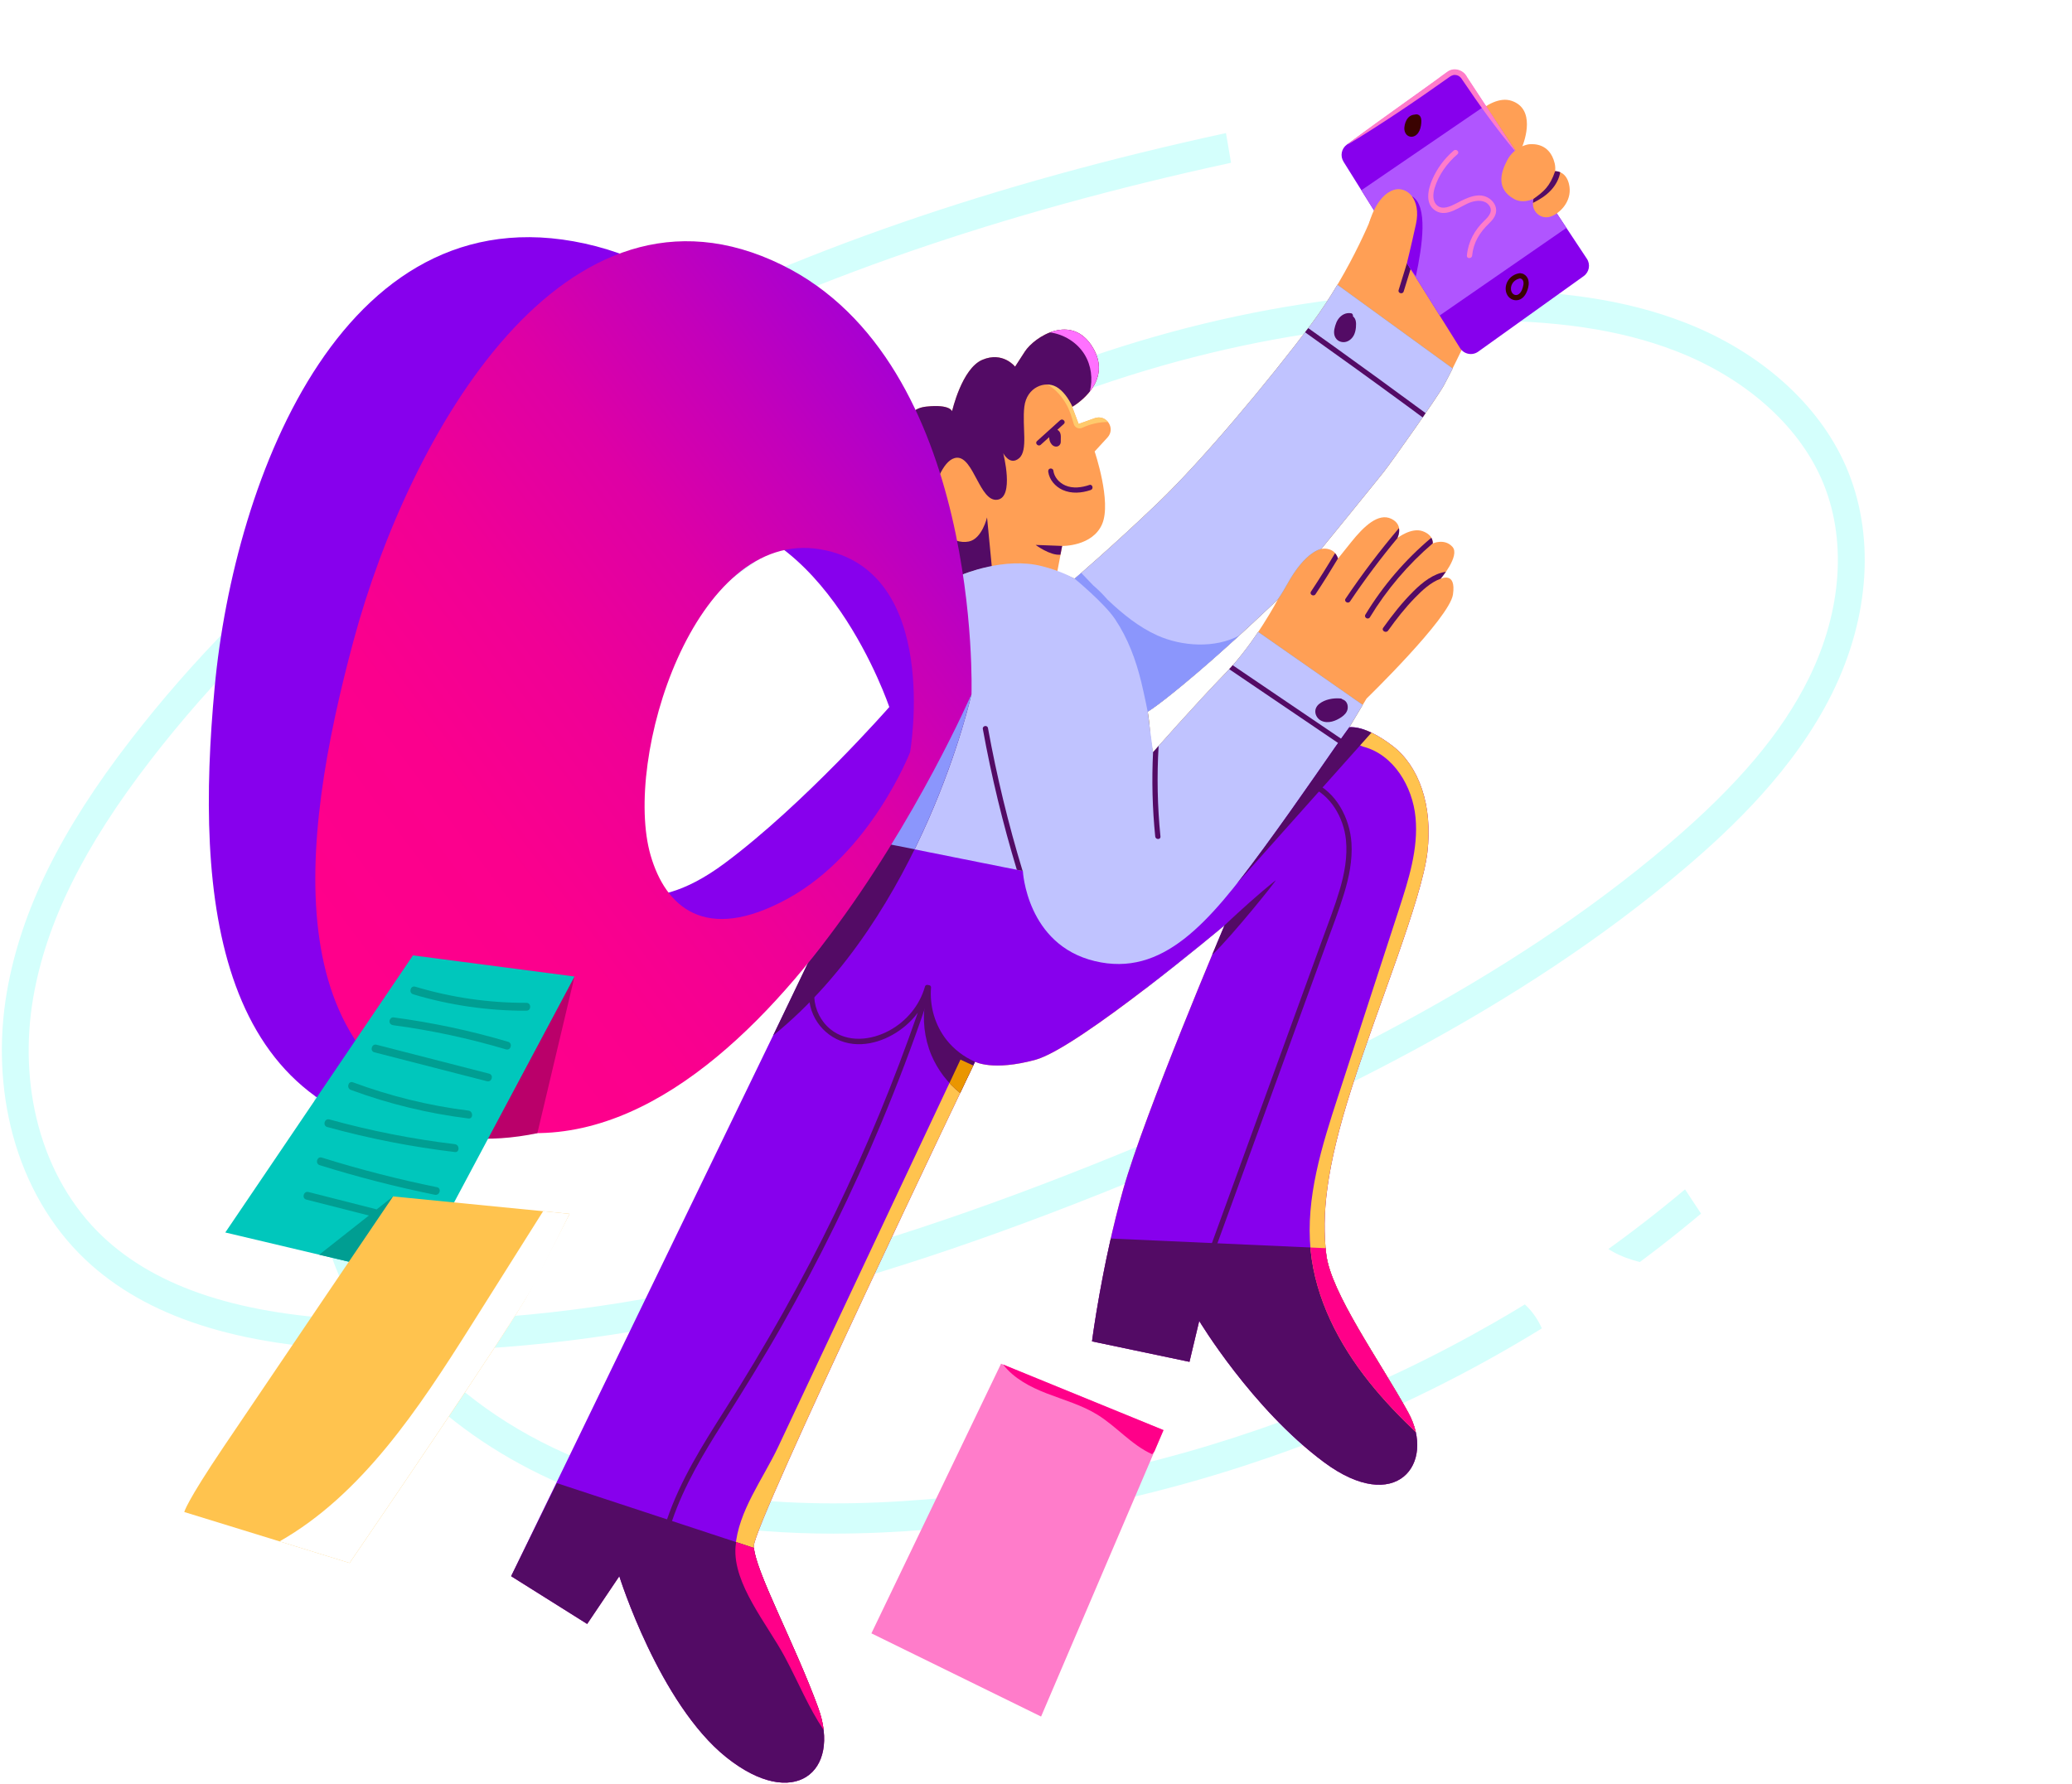 <svg width="577" height="497" viewBox="0 0 577 497" fill="none" xmlns="http://www.w3.org/2000/svg">
<g clip-path="url(#clip0_2664_1846)">
<path d="M232.26 427.176C205.584 427.176 182.44 423.365 162.026 415.664C146.267 409.719 131.709 400.927 119.913 390.233C115.037 385.81 110.683 381.146 106.867 376.244C105.307 376.218 103.752 376.186 102.197 376.138C66.251 375.084 40.571 366.783 23.684 350.76C14.223 341.778 7.27 329.819 3.586 316.178C0.16 303.486 -0.409 289.645 1.936 276.162C5.842 253.724 16.8 231.444 36.413 206.05C70.415 162.017 116.392 124.758 173.053 95.3C221.26 70.237 276.329 51.188 341.402 37.062L342.815 45.338C278.342 59.337 223.837 78.18 176.184 102.953C149.471 116.841 124.762 132.807 102.751 150.401C79.428 169.043 59.003 189.631 42.047 211.584C23.325 235.824 12.91 256.86 9.268 277.791C7.154 289.924 7.66 302.353 10.733 313.727C13.996 325.808 20.136 336.386 28.491 344.319C43.797 358.845 67.489 366.493 100.874 367.674C97.438 362.145 94.623 356.357 92.462 350.354C83.897 326.593 85.368 298.489 96.595 271.207C105.339 249.971 119.654 229.12 141.655 205.581C176.194 168.627 218.044 137.745 262.688 116.272C310.515 93.265 359.818 81.358 409.232 80.873C433.747 80.636 452.774 83.477 469.14 89.818C490.128 97.951 506.489 112.546 514.026 129.855C522.18 148.582 520.799 171.61 510.242 193.031C499.737 214.341 481.943 230.954 469.467 241.596C422.372 281.786 365.564 308.05 321.331 326.445C281.652 342.943 246.638 354.871 214.281 362.914C179.915 371.453 148.011 375.849 117.251 376.26C129.289 389.569 145.581 400.574 164.398 407.674C190.378 417.477 221.133 420.724 258.408 417.604C335.9 411.121 410.771 380.466 469.235 331.284L473.699 338.036C414.108 388.161 337.844 419.401 258.956 426C249.68 426.775 240.788 427.165 232.26 427.165V427.176ZM110.436 367.863C142.746 368.058 176.289 363.726 212.668 354.686C244.688 346.733 279.386 334.905 318.738 318.544C362.485 300.355 418.641 274.407 464.95 234.881C483.914 218.694 496.227 204.1 503.701 188.941C513.051 169.966 514.369 149.784 507.311 133.571C500.638 118.249 485.838 105.203 466.705 97.787C451.167 91.768 432.919 89.064 409.29 89.296C360.867 89.77 312.529 101.451 265.613 124.02C221.781 145.103 180.695 175.421 146.794 211.689C125.5 234.47 111.701 254.509 103.368 274.749C93.021 299.886 91.603 325.607 99.377 347.175C101.976 354.386 105.718 361.333 110.43 367.858L110.436 367.863Z" fill="#D4FFFC"/>
<path d="M402.148 107.223C404.009 103.802 407.314 96.897 407.314 96.897L408.247 94.752L383.237 57.324C383.237 57.324 376.722 74.865 365 90.499C353.277 106.132 334.867 128.185 322.449 140.081C310.031 151.977 299.262 161.185 299.262 161.185C299.262 161.185 296.658 160.057 295.531 159.71L294.403 159.362L295.794 152.067C295.794 152.067 304.217 152.241 306.91 145.99C309.604 139.739 304.828 125.755 304.828 125.755L308.407 121.86C310.753 119.309 308.107 115.324 304.844 116.489L300.369 118.091L298.582 113.337C298.582 113.337 310.22 106.822 304.401 96.924C298.582 87.025 288.078 93.798 285.384 97.967L282.691 102.137C282.691 102.137 279.302 97.793 273.572 100.229C267.843 102.658 265.15 114.555 265.15 114.555C265.15 114.555 264.628 112.557 258.029 113.253C251.43 113.948 253.164 119.767 253.164 119.767L267.996 160.052C267.996 160.052 259.22 207.563 246.206 233.59C233.193 259.618 225.476 269.669 225.476 269.669L142.356 439.036L163.523 452.334L172.478 439.036C172.478 439.036 183.605 474.593 202.332 489.52C221.059 504.446 234.358 493.589 227.843 475.678C221.328 457.768 209.933 436.87 209.933 430.624C209.933 424.378 271.543 295.733 271.543 295.733C271.543 295.733 276.429 298.448 288.373 295.19C300.316 291.933 341.023 257.736 341.023 257.736C341.023 257.736 318.77 310.117 312.798 331.285C306.826 352.452 304.111 373.625 304.111 373.625L331.251 379.323L333.965 367.922C333.965 367.922 348.623 392.347 368.705 407.274C388.787 422.201 399.993 407.669 392.171 393.438C384.349 379.202 370.581 360.116 369.332 349.327C368.083 338.532 369.174 325.708 376.374 303.181C383.569 280.653 395.929 250.62 397.494 237.48C399.06 224.34 395.149 213.387 387.796 207.758C380.443 202.129 375.752 202.598 375.752 202.598L380.543 194.586C380.543 194.586 403.661 172.154 404.615 165.592C405.574 159.024 401.194 161.217 401.194 161.217C401.194 161.217 406.665 154.787 404.478 152.325C402.291 149.864 399.007 151.366 399.007 151.366C399.007 151.366 399.281 149.041 396.134 147.945C392.988 146.849 389.161 149.858 389.161 149.858C389.161 149.858 391.059 146.253 387.453 144.509C383.853 142.769 379.826 146.548 376.227 151.055L372.627 155.556C372.627 155.556 372.147 153.875 370.703 153.216C369.264 152.557 367.941 152.916 367.941 152.916C367.941 152.916 383.253 134.125 385.414 131.363C387.575 128.601 400.304 110.649 402.164 107.228L402.148 107.223ZM341.344 187.408C333.022 195.978 321.094 209.524 321.094 209.524C321.094 209.524 320.514 207.363 320.266 203.884C320.019 200.405 319.602 198.218 319.602 198.218C319.602 198.218 322.459 196.726 333.517 187.286C344.575 177.846 355.881 166.91 355.881 166.91C355.881 166.91 349.667 178.837 341.344 187.408Z" fill="#FF9F55"/>
<path d="M405.98 36.915C405.98 36.915 414.334 25.841 420.965 28.092C427.596 30.343 424.723 38.939 423.764 41.19C422.805 43.441 418.509 48.005 418.509 48.005L405.98 36.91V36.915Z" fill="#FF9F55"/>
<path d="M276.239 158.319L274.869 144.114C274.869 144.114 273.477 150.097 269.788 150.835C267.305 151.33 265.197 150.228 264.08 149.459L267.943 159.953C268.707 161.086 269.424 160.29 270.178 160.085C274.653 158.883 276.234 158.319 276.234 158.319H276.239Z" fill="#530B65"/>
<path d="M358.495 162.645C363.582 153.426 367.925 152.91 367.925 152.91C367.925 152.91 383.237 134.119 385.398 131.357C387.559 128.595 400.288 110.643 402.148 107.222C402.823 105.978 403.687 104.276 404.52 102.616L372.442 79.314C370.265 82.977 367.783 86.787 365 90.498C353.277 106.131 334.866 128.184 322.448 140.081C310.03 151.977 299.262 161.185 299.262 161.185C299.262 161.185 296.658 160.057 295.53 159.709L294.403 159.361C294.403 159.361 292.769 158.56 290.165 157.885C279.729 155.187 267.991 160.052 267.991 160.052C267.991 160.052 259.215 207.563 246.201 233.59C241.405 243.183 237.33 250.599 234.094 256.144L318.943 275.419C330.708 266.401 341.018 257.741 341.018 257.741C341.018 257.741 340.153 259.781 338.719 263.207L383.885 205.17C378.814 202.302 375.736 202.603 375.736 202.603L379.484 196.336L350.384 176.017C347.938 179.659 344.828 183.828 341.35 187.418C333.027 195.988 321.099 209.534 321.099 209.534C321.099 209.534 320.519 207.373 320.272 203.894C320.024 200.415 319.608 198.228 319.608 198.228C319.608 198.228 322.464 196.736 333.522 187.296C344.581 177.856 355.886 166.919 355.886 166.919C355.886 166.919 357.083 165.228 358.501 162.661L358.495 162.645Z" fill="#848484"/>
<path d="M319.602 198.212C319.602 198.212 322.459 196.721 333.517 187.281C344.575 177.841 355.881 166.904 355.881 166.904C355.881 166.904 357.078 165.212 358.496 162.645C363.582 153.426 367.925 152.91 367.925 152.91C367.925 152.91 383.237 134.119 385.398 131.357C387.559 128.595 400.288 110.643 402.148 107.222C402.823 105.978 403.688 104.276 404.52 102.616L372.442 79.314C370.265 82.977 367.783 86.787 365 90.498C353.278 106.131 334.867 128.184 322.449 140.081C310.031 151.977 299.262 161.185 299.262 161.185C299.262 161.185 297.249 160.089 295.573 159.451C293.997 158.85 292.779 158.381 290.175 157.706C279.739 155.007 267.985 160.046 267.985 160.046C267.985 160.046 259.209 207.557 246.196 233.585C241.399 243.177 237.325 250.594 234.089 256.138L318.938 275.414C330.703 266.395 341.012 257.735 341.012 257.735C341.012 257.735 340.148 259.775 338.714 263.201L383.88 205.164C378.809 202.297 375.731 202.598 375.731 202.598L379.479 196.331L350.379 176.012C347.933 179.654 344.823 183.823 341.344 187.412C333.022 195.983 321.094 209.529 321.094 209.529" fill="#C0C3FF"/>
<path d="M387.775 207.753C382.288 203.546 378.124 202.308 375.731 202.592C371.193 208.775 362.507 221.815 351.712 236.521C336.669 257.014 323.808 272.272 304.839 267.697C285.869 263.117 284.841 242.608 284.841 242.608L245.6 234.76C232.95 259.902 225.592 267.155 225.592 267.155L142.34 439.03L163.507 452.328L172.462 439.03C172.462 439.03 183.589 474.587 202.316 489.514C221.043 504.441 234.342 493.583 227.827 475.673C221.312 457.763 209.917 436.864 209.917 430.618C209.917 424.372 271.527 295.728 271.527 295.728C271.527 295.728 276.413 298.442 288.357 295.185C300.301 291.927 341.007 257.73 341.007 257.73C341.007 257.73 318.754 310.112 312.782 331.279C306.81 352.447 304.096 373.619 304.096 373.619L331.235 379.317L333.949 367.916C333.949 367.916 348.607 392.341 368.689 407.268C388.771 422.195 399.977 407.664 392.155 393.432C384.333 379.196 370.566 360.11 369.316 349.321C368.067 338.527 369.158 325.703 376.358 303.175C383.553 280.648 395.913 250.615 397.478 237.475C399.044 224.335 395.133 213.382 387.78 207.753H387.775Z" fill="#8700ED"/>
<path d="M278.769 379.839L324.014 398.339L289.917 478.124L242.664 454.948L278.769 379.839Z" fill="#FF7CCA"/>
<path d="M390.89 81.179C391.802 78.233 392.708 75.281 393.62 72.335C393.899 71.434 392.487 71.049 392.213 71.945C391.301 74.891 390.394 77.843 389.483 80.789C389.203 81.691 390.616 82.075 390.89 81.179Z" fill="#530B65"/>
<path d="M371.536 96.543C369.132 94.82 366.723 93.107 364.315 91.394C364.025 91.778 363.729 92.163 363.434 92.558C372.948 99.321 382.414 106.152 391.823 113.057C393.272 114.121 394.717 115.191 396.166 116.261C396.445 115.861 396.719 115.465 396.988 115.07C388.544 108.84 380.069 102.657 371.541 96.548L371.536 96.543Z" fill="#530B65"/>
<path d="M376.242 87.258C374.777 86.994 373.454 87.743 372.632 88.934C372.258 89.477 372.01 90.109 371.82 90.742C371.63 91.374 371.483 92.033 371.509 92.692C371.562 94.11 372.526 95.206 373.971 95.301C375.304 95.385 376.495 94.447 377.054 93.288C377.376 92.618 377.523 91.907 377.592 91.169C377.644 90.536 377.671 89.851 377.502 89.234C377.318 88.576 376.864 88.022 376.195 87.832C375.483 87.632 374.74 87.906 374.197 88.365C373.196 89.213 372.558 90.763 372.537 92.06C372.526 92.66 372.7 93.303 373.175 93.704C373.781 94.215 374.666 94.194 375.309 93.757C375.968 93.309 376.416 92.544 376.601 91.775C376.785 91.011 376.817 90.02 376.216 89.424C375.9 89.113 375.415 88.966 374.983 89.087C374.593 89.198 374.308 89.514 374.123 89.862C373.728 90.605 373.549 91.464 373.586 92.302C373.617 92.945 374.355 93.251 374.835 92.819C375.483 92.234 375.942 91.485 376.205 90.652C376.485 89.751 375.077 89.366 374.798 90.262C374.608 90.863 374.271 91.364 373.802 91.78C374.218 91.954 374.635 92.123 375.051 92.297C375.03 91.828 375.083 91.385 375.241 90.937C375.273 90.847 375.499 90.494 375.483 90.436C375.51 90.51 375.241 90.468 375.225 90.494C375.225 90.494 375.262 90.689 375.262 90.7C375.273 90.81 375.262 90.921 375.262 91.026C375.246 91.253 375.188 91.48 375.114 91.691C374.998 92.007 374.777 92.402 374.461 92.56C374.355 92.613 374.271 92.629 374.15 92.597C374.16 92.597 374.139 92.581 374.102 92.55C374.129 92.571 374.15 92.645 374.076 92.502C374.108 92.566 374.06 92.46 374.055 92.45C373.965 92.175 374.013 91.801 374.092 91.469C374.266 90.726 374.635 89.777 375.304 89.345C375.547 89.187 375.831 89.155 375.984 89.335C376.121 89.498 376.163 89.83 376.174 90.12C376.205 91 376.132 91.975 375.694 92.755C375.341 93.383 374.745 93.868 374.034 93.831C373.386 93.794 372.996 93.288 372.99 92.581C372.985 91.675 373.312 90.658 373.77 89.883C374.192 89.182 374.993 88.496 375.868 88.655C376.258 88.723 376.653 88.549 376.764 88.143C376.859 87.79 376.643 87.316 376.253 87.247L376.242 87.258Z" fill="#530B65"/>
<path d="M375.457 207.109C364.731 199.841 354.01 192.567 343.284 185.299C342.957 185.668 342.63 186.031 342.298 186.39C353.103 193.716 363.914 201.043 374.719 208.369C375.499 208.896 376.232 207.631 375.457 207.109Z" fill="#530B65"/>
<path d="M373.285 194.55C371.298 194.376 368.953 194.787 367.361 196.068C366.634 196.653 366.18 197.528 366.296 198.476C366.412 199.425 367.05 200.332 367.941 200.759C369.817 201.665 372.005 200.822 373.602 199.715C374.345 199.198 375.056 198.497 375.251 197.58C375.431 196.726 375.241 195.757 374.545 195.177C373.718 194.492 372.6 194.66 371.62 194.84C370.566 195.035 369.543 195.377 368.579 195.836C367.746 196.231 366.781 196.753 366.702 197.786C366.623 198.83 367.546 199.62 368.463 199.894C369.48 200.195 370.592 200.026 371.551 199.615C372.026 199.409 372.474 199.156 372.895 198.851C373.317 198.545 373.76 198.239 374.108 197.865C374.461 197.48 374.603 196.916 374.313 196.452C374.023 195.994 373.48 195.841 372.98 195.762C372.015 195.609 371.014 195.693 370.102 196.047C369.259 196.373 367.577 197.227 368.315 198.376C368.942 199.357 370.734 198.893 371.604 198.555C372.11 198.36 372.774 198.107 372.943 197.528C373.127 196.89 372.621 196.379 372.036 196.268C370.845 196.052 369.533 196.257 368.426 196.721C368.062 196.874 367.804 197.206 367.914 197.617C368.009 197.96 368.447 198.281 368.811 198.128C369.317 197.918 369.849 197.754 370.397 197.691C370.661 197.659 370.924 197.649 371.188 197.654C371.372 197.654 371.673 197.628 371.815 197.733L371.551 197.47V197.443C371.551 197.312 371.551 197.185 371.551 197.053C371.594 196.753 371.799 196.895 371.63 196.937C371.562 196.953 371.456 197.032 371.398 197.059C371.283 197.117 371.161 197.164 371.035 197.211C370.729 197.317 370.413 197.401 370.091 197.443C369.954 197.459 369.464 197.443 369.443 197.475L369.49 197.754C369.459 198.023 369.49 198.102 369.575 197.997C369.58 197.997 369.68 197.912 369.68 197.907C369.823 197.802 369.975 197.712 370.128 197.628C370.597 197.369 371.135 197.201 371.667 197.153C371.957 197.127 372.258 197.127 372.553 197.159C372.663 197.169 372.774 197.19 372.885 197.217C373.127 197.269 373.117 197.354 373.096 197.048C373.069 196.679 373.122 196.837 373.006 196.906C372.948 196.943 372.885 197.016 372.832 197.059C372.716 197.159 372.6 197.254 372.484 197.348C372.231 197.549 371.962 197.738 371.683 197.907C371.151 198.234 370.566 198.492 369.938 198.566C369.438 198.624 368.811 198.587 368.405 198.25C368.046 197.955 368.157 197.744 368.515 197.522C369.601 196.842 370.892 196.437 372.147 196.22C372.579 196.147 373.27 195.983 373.628 196.294C373.886 196.521 373.918 196.953 373.834 197.28C373.57 198.297 372.215 198.919 371.34 199.299C370.386 199.715 369.027 199.968 368.194 199.162C367.851 198.83 367.63 198.297 367.804 197.828C367.994 197.322 368.5 197.001 368.958 196.769C370.281 196.089 371.825 195.883 373.296 196.01C373.691 196.041 374.029 195.651 374.029 195.277C374.029 194.855 373.691 194.581 373.296 194.544L373.285 194.55Z" fill="#530B65"/>
<path d="M371.783 154.081C369.633 157.702 367.398 161.27 365.073 164.781C364.552 165.566 365.817 166.299 366.333 165.519C368.505 162.246 370.587 158.914 372.6 155.546C372.59 155.509 372.358 154.766 371.783 154.081Z" fill="#530B65"/>
<path d="M389.14 149.854C389.14 149.854 389.825 148.536 389.578 147.107C384.259 153.374 379.289 159.937 374.703 166.762C374.176 167.548 375.431 168.296 375.958 167.516C380.074 161.381 384.507 155.467 389.23 149.79C389.177 149.827 389.14 149.859 389.14 149.859V149.854Z" fill="#530B65"/>
<path d="M398.991 151.344C398.996 151.271 399.049 150.575 398.591 149.784C391.354 155.867 385.129 163.109 380.227 171.199C379.737 172.006 381.002 172.739 381.487 171.937C386.183 164.184 392.108 157.237 398.986 151.344H398.991Z" fill="#530B65"/>
<path d="M369.327 262.96C371.035 258.259 372.869 253.584 374.319 248.798C375.684 244.297 376.648 239.579 376.353 234.851C375.921 227.925 372.057 220.472 365.458 217.795C365.158 218.201 364.857 218.612 364.552 219.028C370.492 221.274 374.187 227.736 374.814 233.918C375.294 238.652 374.392 243.39 373.054 247.918C371.688 252.535 369.933 257.031 368.289 261.553C361.484 280.264 354.68 298.971 347.88 317.682C344.043 328.234 340.206 338.786 336.369 349.338C336.047 350.224 337.46 350.603 337.776 349.728C344.786 330.448 351.796 311.167 358.812 291.892C362.317 282.252 365.822 272.611 369.327 262.971V262.96Z" fill="#530B65"/>
<path d="M295.304 154.506L295.784 152.061L288.399 151.781C288.399 151.781 292.379 154.78 295.304 154.506Z" fill="#530B65"/>
<path d="M303.352 135.085C301.223 135.807 298.772 136.139 296.648 135.206C294.914 134.447 293.575 132.924 293.317 131.021C293.264 130.626 292.763 130.42 292.421 130.51C291.999 130.621 291.857 131.021 291.909 131.406C292.21 133.651 293.886 135.544 295.91 136.461C298.387 137.583 301.223 137.341 303.742 136.487C304.628 136.187 304.248 134.774 303.352 135.08V135.085Z" fill="#530B65"/>
<path d="M292.6 123.411C292.979 124.054 293.638 124.528 294.413 124.36C294.84 124.265 295.156 123.948 295.309 123.553C295.425 123.247 295.399 122.894 295.399 122.568C295.399 121.94 295.483 121.223 295.251 120.628C295.104 120.238 294.808 119.901 294.445 119.711C295.046 119.168 295.652 118.625 296.253 118.082C296.954 117.45 295.915 116.422 295.219 117.049C293.074 118.983 290.929 120.918 288.789 122.852C288.088 123.485 289.126 124.512 289.822 123.885C290.608 123.179 291.393 122.467 292.178 121.761C292.173 122.336 292.31 122.915 292.6 123.406V123.411Z" fill="#530B65"/>
<path d="M392.155 393.437C384.333 379.2 370.566 360.115 369.317 349.326C369.253 348.777 369.195 348.224 369.148 347.665L309.319 344.982C305.751 360.716 304.096 373.624 304.096 373.624L331.235 379.322L333.95 367.921C333.95 367.921 348.608 392.346 368.689 407.273C388.771 422.2 399.977 407.668 392.155 393.437Z" fill="#530B65"/>
<path d="M374.129 45.027L406.581 96.945C407.667 98.679 409.986 99.138 411.646 97.946L441.015 76.91C442.565 75.798 442.96 73.664 441.906 72.077L408.115 21.056C407.008 19.38 404.726 18.963 403.097 20.133L375.072 40.273C373.554 41.364 373.148 43.441 374.134 45.027H374.129Z" fill="#8700ED"/>
<path d="M379.104 52.996L400.91 87.878L436.203 63.475L413.633 29.394L379.104 52.996Z" fill="#B055FF"/>
<path d="M436.92 51.241C436.161 48.168 434.1 47.699 433.072 47.657C433.146 46.93 433.109 46.197 432.935 45.475C431.554 39.809 426.958 40.104 425.883 40.178C425.266 40.22 421.634 40.953 419.695 44.674C417.834 48.242 416.669 52.606 421.577 55.4C423.216 56.333 425.187 56.201 427.037 55.389C426.942 55.816 426.879 56.291 426.879 56.823C426.879 59.205 429.388 61.419 432.239 60.159C435.091 58.9 437.942 55.4 436.915 51.241H436.92Z" fill="#FF9F55"/>
<path d="M394.595 32.003C393.683 31.766 392.698 32.13 392.097 32.842C391.475 33.579 391.164 34.56 391.08 35.514C390.995 36.441 391.37 37.496 392.26 37.917C393.267 38.392 394.332 37.87 394.933 37.021C395.47 36.262 395.697 35.261 395.781 34.349C395.86 33.484 395.834 32.235 394.833 31.914C393.81 31.582 392.951 32.588 392.476 33.363C392.034 34.091 391.733 35.018 391.77 35.877C391.796 36.457 392.081 37.069 392.708 37.2C393.336 37.332 393.952 36.932 394.226 36.357C394.732 35.319 394.706 34.164 394.253 33.115C394.068 32.689 393.394 32.652 393.104 32.968C392.666 33.448 392.339 34.012 392.171 34.639C392.013 35.219 391.902 35.993 392.297 36.499C392.545 36.821 392.956 36.958 393.351 36.831C393.747 36.705 393.968 36.346 394.095 35.967C394.305 35.329 394.4 34.639 394.453 33.969C394.485 33.59 394.095 33.221 393.72 33.237C393.299 33.258 393.019 33.558 392.988 33.969C392.956 34.354 392.914 34.665 392.819 35.071C392.777 35.255 392.74 35.461 392.666 35.635C392.698 35.561 392.698 35.561 392.656 35.635C393.004 35.366 393.278 35.366 393.478 35.64C393.51 35.73 393.515 35.735 393.494 35.656C393.504 35.746 393.504 35.761 393.504 35.703C393.515 35.619 393.504 35.53 393.51 35.44C393.51 35.387 393.52 35.334 393.525 35.287C393.52 35.34 393.525 35.34 393.525 35.287C393.557 35.108 393.604 34.934 393.668 34.76C393.752 34.528 393.958 34.196 394.142 33.99C393.757 33.943 393.378 33.89 392.993 33.843C392.951 33.737 393.04 33.985 393.035 33.969C393.062 34.048 393.083 34.122 393.098 34.201C393.098 34.191 393.146 34.449 393.13 34.328C393.141 34.407 393.146 34.491 393.151 34.57C393.167 34.923 393.141 35.087 393.04 35.414C392.998 35.551 393.003 35.551 392.94 35.672C392.94 35.672 392.824 35.883 392.893 35.756C392.814 35.893 392.856 35.746 392.919 35.756C392.998 35.777 393.093 35.761 393.167 35.825C393.188 35.84 393.288 35.941 393.262 35.972C393.251 35.983 393.22 35.714 393.241 35.925C393.235 35.835 393.235 35.751 393.241 35.661C393.262 35.213 393.43 34.633 393.668 34.217C393.815 33.954 393.926 33.801 394.084 33.621C394.137 33.564 394.189 33.511 394.242 33.458C394.242 33.458 394.421 33.305 394.326 33.374C394.369 33.342 394.411 33.316 394.458 33.295C394.395 33.316 394.406 33.316 394.49 33.289C394.453 33.3 394.416 33.3 394.379 33.289C394.358 33.284 394.179 33.2 394.316 33.258L394.274 33.2C394.311 33.274 394.316 33.268 394.274 33.189C394.29 33.226 394.3 33.268 394.311 33.305C394.316 33.332 394.348 33.537 394.326 33.358C394.363 33.679 394.348 34.017 394.321 34.338C394.274 34.828 394.079 35.551 393.868 35.956C393.831 36.025 393.794 36.088 393.757 36.151C393.757 36.151 393.62 36.346 393.699 36.246C393.652 36.304 393.599 36.357 393.546 36.41C393.473 36.489 393.488 36.473 393.52 36.441C393.462 36.489 393.394 36.526 393.33 36.563C393.177 36.652 393.399 36.563 393.225 36.605C393.214 36.605 392.988 36.642 393.125 36.631C393.077 36.631 393.025 36.631 392.977 36.631C393.035 36.642 393.04 36.642 392.988 36.631C392.951 36.621 392.819 36.563 392.94 36.621C392.924 36.615 392.745 36.494 392.866 36.589C392.814 36.547 392.766 36.499 392.724 36.447C392.819 36.552 392.687 36.394 392.677 36.373C392.656 36.336 392.635 36.294 392.613 36.252C392.682 36.378 392.592 36.188 392.587 36.173C392.529 35.983 392.529 35.888 392.534 35.688C392.545 35.366 392.624 35.05 392.729 34.713C392.83 34.38 392.903 34.217 393.114 33.911C393.119 33.901 393.199 33.806 393.141 33.874C393.204 33.795 393.278 33.732 393.346 33.658C393.488 33.516 393.257 33.701 393.425 33.595C393.499 33.553 393.568 33.506 393.641 33.469C393.81 33.384 394.042 33.363 394.211 33.411C394.579 33.506 395.022 33.289 395.107 32.899C395.191 32.509 394.991 32.103 394.595 32.003Z" fill="#3A0301"/>
<path d="M423.152 76.104C421.808 76.288 420.559 77.095 419.874 78.27C419.189 79.445 419.062 80.974 419.742 82.176C420.47 83.467 422.061 84.026 423.4 83.351C424.644 82.724 425.282 81.274 425.582 79.983C425.777 79.15 425.788 78.281 425.408 77.495C425.097 76.847 424.496 76.32 423.785 76.167C423.4 76.088 422.994 76.278 422.889 76.678C422.789 77.042 423.01 77.495 423.4 77.574C423.743 77.648 423.938 77.817 424.112 78.154C424.286 78.491 424.296 78.971 424.222 79.371C424.064 80.236 423.722 81.322 423 81.886C422.346 82.397 421.497 82.223 421.06 81.517C420.622 80.811 420.691 79.82 421.097 79.087C421.603 78.159 422.52 77.643 423.548 77.506C423.938 77.453 424.154 76.952 424.059 76.61C423.943 76.188 423.553 76.046 423.163 76.098L423.152 76.104Z" fill="#3A0301"/>
<path d="M404.831 41.928C402.227 44.153 400.156 46.952 398.807 50.103C397.652 52.802 396.74 56.845 399.798 58.716C403.071 60.719 406.702 57.272 409.68 56.297C411.319 55.759 413.402 55.638 414.603 57.114C415.91 58.721 414.651 60.229 413.438 61.383C410.64 64.05 408.853 67.297 408.494 71.187C408.41 72.125 409.87 72.114 409.954 71.187C410.286 67.618 412.036 64.756 414.572 62.321C415.573 61.362 416.543 60.255 416.638 58.806C416.727 57.414 415.921 56.139 414.819 55.353C411.894 53.255 408.294 55.221 405.564 56.634C404.056 57.409 401.832 58.542 400.272 57.272C398.838 56.102 399.028 53.988 399.497 52.412C400.599 48.733 402.965 45.444 405.859 42.967C406.576 42.355 405.537 41.328 404.826 41.934L404.831 41.928Z" fill="#FF7CCA"/>
<path d="M433.072 47.663C431.607 51.996 429.831 53.398 427.037 55.395C426.963 55.733 426.916 56.112 426.9 56.513C428.761 55.585 430.548 54.473 431.955 52.934C433.225 51.553 434.174 49.829 434.48 47.979C433.947 47.747 433.499 47.684 433.067 47.663H433.072Z" fill="#530B65"/>
<path d="M394.247 398.873C393.847 397.097 393.162 395.262 392.155 393.433C384.333 379.197 370.566 360.111 369.316 349.322C368.067 338.528 369.158 325.704 376.358 303.176C383.553 280.649 395.913 250.616 397.478 237.476C399.044 224.336 395.133 213.383 387.78 207.754C384.802 205.471 382.214 204.069 380.085 203.3L377.281 207.042L379.631 207.98C388.07 210.168 393.383 219.049 394.195 227.725C395.006 236.4 392.276 244.976 389.577 253.267C383.943 270.571 378.308 287.875 372.679 305.179C368.131 319.152 363.524 333.626 364.979 348.252C366.328 361.772 372.848 374.364 381.323 384.979C385.276 389.934 389.656 394.503 394.253 398.873H394.247Z" fill="#FFC34E"/>
<path d="M364.973 348.257C366.323 361.776 372.843 374.368 381.318 384.984C385.271 389.938 389.651 394.508 394.247 398.877C394.147 398.435 394.031 397.987 393.894 397.539C393.757 397.091 393.604 396.643 393.43 396.189C393.43 396.189 393.43 396.179 393.425 396.173C393.257 395.725 393.062 395.277 392.856 394.824C392.856 394.819 392.851 394.808 392.845 394.803C392.635 394.35 392.403 393.891 392.155 393.438C384.333 379.202 370.566 360.116 369.317 349.327C369.253 348.778 369.195 348.225 369.148 347.666L364.915 347.477C364.936 347.74 364.947 347.998 364.973 348.262V348.257Z" fill="#FF0089"/>
<path d="M344.559 245.971L381.914 204.074C379.273 202.814 377.175 202.419 375.726 202.593C371.188 208.775 362.501 221.815 351.707 236.521C349.277 239.831 346.905 242.999 344.554 245.971H344.559Z" fill="#530B65"/>
<path d="M267.464 295.143C255.862 319.789 244.267 344.441 232.666 369.087C227.353 380.372 222.045 391.657 216.732 402.941C212.478 411.981 205.558 420.915 204.804 430.877C204.024 441.186 213.654 452.392 218.524 461.511C222.514 468.979 225.023 475.404 229.366 481.909C229.139 479.958 228.639 477.866 227.838 475.663C221.323 457.753 209.927 436.854 209.927 430.608C209.927 424.699 265.144 309.09 271.027 296.782L267.469 295.138L267.464 295.143Z" fill="#FFC34E"/>
<path d="M263.542 289.593C260.343 285.503 258.862 280.258 259.267 275.098C259.304 274.624 258.951 274.392 258.588 274.397C258.213 274.228 257.713 274.318 257.57 274.824C256.1 280.058 252.405 284.475 247.64 287.052C242.58 289.793 235.997 290.521 231.269 286.689C228.597 284.522 226.957 281.249 226.752 277.823C226.694 276.89 225.234 276.885 225.292 277.823C225.692 284.596 230.921 290.094 237.684 290.779C243.692 291.385 249.959 288.28 253.991 283.979C254.561 283.373 255.088 282.741 255.583 282.077C249.01 301.025 241.363 319.6 232.645 337.668C223.505 356.611 213.169 374.911 201.889 392.663C195.691 402.42 189.461 412.287 185.724 423.292C185.423 424.183 186.831 424.568 187.131 423.682C190.468 413.847 195.86 404.918 201.383 396.184C206.981 387.329 212.51 378.443 217.686 369.33C228.059 351.071 237.315 332.186 245.416 312.811C249.964 301.937 254.134 290.911 257.934 279.752C258.445 283.632 259.968 287.369 262.388 290.473C264.623 293.34 267.574 295.591 270.884 297.062C271.259 296.276 271.475 295.823 271.517 295.744C268.412 294.373 265.645 292.281 263.537 289.588L263.542 289.593Z" fill="#530B65"/>
<path d="M209.948 431.167L155.064 413.104L142.34 439.025L163.507 452.324L172.462 439.025C172.462 439.025 183.589 474.582 202.316 489.509C221.043 504.436 234.342 493.578 227.827 475.668C221.491 458.248 210.544 438.008 209.943 431.167H209.948Z" fill="#530B65"/>
<path d="M227.015 473.464C226.873 473.085 226.725 472.7 226.578 472.32C226.493 472.104 226.409 471.888 226.325 471.672C226.188 471.324 226.056 470.976 225.914 470.629C225.824 470.402 225.734 470.175 225.64 469.949C225.503 469.606 225.366 469.263 225.228 468.921C225.139 468.705 225.049 468.489 224.965 468.272C224.817 467.914 224.675 467.561 224.527 467.203C224.443 467.002 224.359 466.802 224.274 466.602C224.116 466.227 223.963 465.858 223.805 465.484C223.726 465.294 223.647 465.11 223.568 464.92C223.405 464.535 223.241 464.151 223.078 463.771C222.999 463.592 222.925 463.413 222.846 463.234C222.677 462.838 222.503 462.443 222.335 462.048C222.272 461.895 222.203 461.747 222.14 461.594C221.955 461.173 221.771 460.751 221.586 460.329C221.534 460.203 221.476 460.082 221.423 459.955C221.223 459.497 221.022 459.038 220.817 458.585C220.79 458.527 220.769 458.474 220.743 458.416C218.651 453.678 216.574 449.124 214.808 445.06C214.808 445.06 214.808 445.055 214.808 445.049C214.613 444.596 214.418 444.148 214.228 443.711C214.218 443.679 214.202 443.653 214.191 443.621C214.012 443.204 213.838 442.788 213.664 442.382C213.643 442.335 213.627 442.287 213.606 442.24C213.443 441.85 213.28 441.46 213.127 441.08C213.106 441.028 213.085 440.975 213.063 440.922C212.911 440.553 212.763 440.184 212.621 439.826C212.594 439.768 212.573 439.705 212.552 439.647C212.415 439.299 212.278 438.956 212.146 438.619C212.125 438.556 212.099 438.498 212.078 438.434C211.951 438.102 211.83 437.781 211.709 437.465C211.688 437.407 211.667 437.349 211.646 437.291C211.53 436.974 211.419 436.669 211.314 436.368C211.292 436.316 211.277 436.258 211.256 436.205C211.15 435.91 211.05 435.615 210.96 435.33C210.945 435.277 210.929 435.23 210.913 435.177C210.823 434.898 210.734 434.624 210.655 434.36C210.639 434.313 210.628 434.271 210.618 434.223C210.539 433.96 210.465 433.696 210.402 433.448C210.391 433.411 210.386 433.38 210.375 433.343C210.312 433.09 210.249 432.842 210.201 432.61C210.196 432.584 210.191 432.558 210.186 432.536C210.133 432.299 210.091 432.067 210.054 431.851C210.054 431.835 210.054 431.825 210.054 431.814C210.017 431.588 209.991 431.372 209.97 431.166L204.978 429.521C204.92 429.97 204.857 430.423 204.825 430.876C204.045 441.186 213.675 452.392 218.545 461.51C222.535 468.979 225.044 475.404 229.387 481.908C229.271 480.933 229.092 479.921 228.839 478.883C228.823 478.825 228.807 478.761 228.792 478.703C228.676 478.24 228.554 477.776 228.407 477.301C228.243 476.764 228.064 476.216 227.859 475.667C227.658 475.114 227.453 474.561 227.242 474.002C227.173 473.823 227.105 473.643 227.036 473.464H227.015Z" fill="#FF0089"/>
<path d="M321.099 209.517C320.714 217.345 320.909 225.193 321.7 232.994C321.795 233.921 323.255 233.932 323.16 232.994C322.311 224.613 322.143 216.18 322.649 207.768C321.679 208.859 321.11 209.502 321.099 209.517Z" fill="#530B65"/>
<path d="M259.852 195.097C256.242 208.342 251.577 222.8 246.19 233.579C233.177 259.606 225.028 268.087 225.028 268.087L215.293 288.432C257.038 254.71 270.531 193.331 270.531 193.331L259.852 195.097Z" fill="#530B65"/>
<path d="M254.703 236.546C266.156 213.207 270.531 193.331 270.531 193.331L245.595 234.76L254.698 236.546H254.703Z" fill="#8B96FC"/>
<path d="M166.159 68.636C96.278 50.378 65.202 133.162 59.778 191.42C54.354 249.673 59.404 312.964 124.113 317.297C207.661 322.884 267.706 189.828 267.706 189.828C267.706 189.828 230.647 85.492 166.159 68.642V68.636ZM247.645 196.938C247.645 196.938 223.948 223.983 201.768 240.475C179.594 256.967 165.99 248.445 158.98 235.515C145.481 210.621 154.405 144.462 192.66 144.009C229.746 143.571 247.645 196.938 247.645 196.938Z" fill="#8700ED"/>
<path d="M345.045 177.056C338.345 180.609 329.19 180.097 322.254 176.977C317.215 174.711 312.629 171.032 308.402 167.01C307.827 166.351 307.237 165.703 306.62 165.081C305.904 164.359 305.155 163.674 304.391 163.015C303.273 161.86 302.177 160.706 301.107 159.578C301.097 159.583 300.738 159.9 300.538 160.074C299.716 160.785 299.257 161.18 299.257 161.18C299.257 161.18 307.501 167.959 310.505 172.439C314.089 177.783 316.313 183.792 317.826 190.022C318.722 193.722 319.602 198.218 319.602 198.218C319.602 198.218 319.95 198.034 320.846 197.417C320.904 197.375 320.962 197.338 321.025 197.291C321.036 197.285 321.047 197.275 321.057 197.27C322.849 196.015 326.555 193.227 333.517 187.281C337.507 183.871 341.529 180.271 345.045 177.056Z" fill="#8B96FC"/>
<path d="M284.773 242.592C280.793 229.526 277.573 216.233 275.127 202.793C274.959 201.87 273.525 202.139 273.694 203.061C276.097 216.296 279.265 229.384 283.16 242.26L284.773 242.587V242.592Z" fill="#530B65"/>
<path d="M391.77 73.258L392.508 74.439L394.279 76.974C396.119 68.388 397.726 57.272 393.204 54.668L391.765 73.258H391.77Z" fill="#8700ED"/>
<path d="M381.239 62.262C381.239 62.262 383.168 54.477 388.139 52.891C391.712 51.752 395.834 55.431 394.311 62.394C392.787 69.357 391.765 73.373 391.765 73.373L381.239 62.262Z" fill="#FF9F55"/>
<path d="M260.311 285.803L258.825 281.249L257.691 278.866C256.801 283.884 257.391 289.16 259.362 293.862C261.091 297.983 263.879 301.652 267.374 304.435C269.103 300.809 270.368 298.163 271.021 296.792L264.765 292.344L260.311 285.808V285.803Z" fill="#530B65"/>
<path d="M264.401 301.673C265.324 302.669 266.314 303.581 267.374 304.43C268.265 302.564 269.029 300.962 269.651 299.654C270.236 298.426 270.705 297.451 271.021 296.787L267.463 295.143C266.441 297.309 265.418 299.507 264.401 301.673Z" fill="#EA9600"/>
<path d="M421.766 41.913C416.559 35.667 411.82 29.052 407.277 22.316C406.824 21.51 406.133 20.888 405.169 20.882C404.425 20.835 403.824 21.294 403.239 21.726C394.142 28.183 384.908 34.439 375.336 40.242C374.656 40.173 401.621 21.199 401.521 21.077C402.075 20.682 402.602 20.282 403.176 19.892C405.021 18.642 407.598 19.523 408.552 21.467L413.001 28.251L421.893 41.823C421.945 41.902 421.819 41.997 421.761 41.908L421.766 41.913Z" fill="#FF7CCA"/>
<path d="M355.196 245.238C350.273 249.17 345.603 253.419 341.007 257.73C340.996 257.751 338.63 263.417 337.56 265.968C343.121 260.703 356.082 244.532 355.196 245.238Z" fill="#530B65"/>
<path d="M279.354 380.076C282.338 383.966 286.913 386.348 291.504 388.125C296.263 389.969 301.249 391.361 305.587 394.039C310.942 397.343 315.112 402.488 320.851 405.06L321.489 404.232L324.009 398.334L279.349 380.076H279.354Z" fill="#FF0089"/>
<path d="M297.001 112.731C297.945 114.402 298.466 116.262 299.015 118.112C299.31 119.109 300.417 119.599 301.355 119.161C303.584 118.118 306.172 117.522 308.539 117.548C307.727 116.521 306.352 115.936 304.828 116.484L300.353 118.086L298.567 113.332C298.567 113.332 299.526 112.794 300.754 111.793L297.122 105.31L291.678 107.117C293.965 108.377 295.72 110.454 297.006 112.731H297.001Z" fill="#FFCA6C"/>
<path d="M294.118 107.723C295.984 108.777 297.544 110.912 298.646 113.284C299.626 112.704 309.925 106.353 304.38 96.918C298.561 87.019 288.057 93.792 285.363 97.961L282.67 102.131C282.67 102.131 279.281 97.787 273.551 100.223C267.822 102.652 265.129 114.549 265.129 114.549C265.129 114.549 264.607 112.551 258.008 113.247C251.409 113.942 253.143 119.761 253.143 119.761L259.7 137.571C260.601 134.377 262.904 127.678 266.462 127.494C271.132 127.257 272.835 139.806 277.699 139.2C282.564 138.594 279.37 126.223 279.37 126.223C279.37 126.223 281.194 129.823 283.782 127.641C286.37 125.459 284.594 118.818 285.253 113.294C285.911 107.77 291.072 106.005 294.113 107.733L294.118 107.723Z" fill="#530B65"/>
<path d="M304.38 96.919C301.123 91.379 296.4 91.063 292.394 92.586C296.29 93.113 299.958 95.38 302.024 98.742C303.895 101.784 304.375 105.595 303.489 109.047C305.761 106.174 307.358 101.995 304.38 96.919Z" fill="#FF71FF"/>
<path d="M217.676 73.759C157.146 44.105 113.925 121.207 98.529 178.168C83.133 235.135 76.392 298.827 134.697 313.791C209.975 333.114 270.536 193.332 270.536 193.332C270.536 193.332 273.53 101.12 217.676 73.759ZM253.438 209.503C253.438 209.503 242.585 237.575 219.378 250.299C196.171 263.023 185.286 252.318 181.202 238.324C173.343 211.374 193.356 147.134 228.359 152.99C262.298 158.666 253.438 209.503 253.438 209.503Z" fill="url(#paint0_linear_2664_1846)"/>
<path d="M131.529 316.733C135.071 317.645 143.199 317.007 149.645 315.636L159.992 271.994L126.96 311.383C129.4 312.284 128.81 316.032 131.529 316.727V316.733Z" fill="#BA006A"/>
<path d="M115 266.112L62.74 343.293L115.348 355.748L159.997 271.995L115 266.112Z" fill="#00C7BC"/>
<path d="M103.015 352.827L109.466 333.251L88.894 349.485L103.015 352.827Z" fill="#009E92"/>
<path d="M109.466 333.251C109.466 333.251 73.124 386.897 62.398 402.815C51.666 418.733 51.324 421.157 51.324 421.157L97.353 435.346C97.353 435.346 142.414 369.54 147.605 359.505C152.797 349.469 158.611 338.095 158.611 338.095L109.466 333.251Z" fill="#FFC34E"/>
<path d="M115.064 276.954C125.278 280.016 135.925 281.56 146.593 281.518C148.001 281.518 148.006 279.32 146.593 279.325C136.11 279.362 125.689 277.85 115.649 274.835C114.294 274.429 113.714 276.542 115.064 276.948V276.954Z" fill="#009E92"/>
<path d="M109.561 285.571C120.166 286.984 130.654 289.25 140.911 292.292C142.266 292.692 142.846 290.579 141.497 290.178C131.045 287.074 120.371 284.818 109.561 283.379C108.97 283.3 108.47 283.937 108.464 284.475C108.459 285.134 108.976 285.492 109.561 285.571Z" fill="#009E92"/>
<path d="M104.269 293.113C114.716 295.796 125.168 298.484 135.614 301.167C136.98 301.52 137.565 299.407 136.199 299.053C125.753 296.371 115.301 293.682 104.854 291C103.489 290.646 102.904 292.76 104.269 293.113Z" fill="#009E92"/>
<path d="M97.707 303.581C108.269 307.497 119.254 310.143 130.433 311.535C131.83 311.709 131.814 309.516 130.433 309.342C119.459 307.977 108.659 305.31 98.292 301.468C96.969 300.977 96.394 303.096 97.707 303.581Z" fill="#009E92"/>
<path d="M91.129 313.918C102.777 317.133 114.652 319.452 126.654 320.886C128.051 321.054 128.04 318.862 126.654 318.693C114.853 317.28 103.167 314.966 91.714 311.804C90.354 311.43 89.774 313.543 91.129 313.918Z" fill="#009E92"/>
<path d="M89.031 324.545C99.567 327.834 110.267 330.585 121.088 332.788C122.464 333.068 123.054 330.959 121.673 330.675C110.857 328.472 100.152 325.72 89.616 322.431C88.267 322.01 87.692 324.123 89.031 324.545Z" fill="#009E92"/>
<path d="M85.315 334.136C91.54 335.718 97.77 337.304 103.995 338.885C105.36 339.233 105.945 337.12 104.58 336.772C98.355 335.191 92.125 333.604 85.9 332.023C84.535 331.675 83.95 333.789 85.315 334.136Z" fill="#009E92"/>
<path d="M77.846 429.337L97.354 435.351C97.354 435.351 143.278 368.248 148.47 358.213C153.662 348.177 158.611 338.099 158.611 338.099L151.242 337.372C144.501 348.077 137.754 358.782 131.013 369.487C116.661 392.267 100.801 416.308 77.852 429.337H77.846Z" fill="white"/>
<path d="M393.641 164.659C390.495 167.779 387.764 171.252 385.192 174.852C384.602 175.68 385.972 176.471 386.552 175.648C388.855 172.417 391.296 169.297 394.073 166.456C396.029 164.458 398.427 162.176 401.184 161.196C401.242 161.127 401.89 160.358 402.638 159.267C399.149 159.778 396.14 162.176 393.641 164.653V164.659Z" fill="#530B65"/>
<g filter="url(#filter0_d_2664_1846)">
<path d="M481.247 354.766C440.003 358.081 437.837 360.769 435.165 411.959C432.492 360.769 430.326 358.081 389.082 354.766C430.326 351.45 432.492 348.762 435.165 297.572C437.837 348.762 440.003 351.45 481.247 354.766Z" fill="white"/>
</g>
<g filter="url(#filter1_d_2664_1846)">
<path d="M512.508 279.347C489.897 281.166 488.711 282.636 487.245 310.703C485.78 282.641 484.594 281.166 461.982 279.347C484.594 277.529 485.78 276.058 487.245 247.991C488.711 276.053 489.897 277.529 512.508 279.347Z" fill="white"/>
</g>
</g>
<defs>
<filter id="filter0_d_2664_1846" x="300.638" y="209.128" width="269.053" height="291.275" filterUnits="userSpaceOnUse" color-interpolation-filters="sRGB">
<feFlood flood-opacity="0" result="BackgroundImageFix"/>
<feColorMatrix in="SourceAlpha" type="matrix" values="0 0 0 0 0 0 0 0 0 0 0 0 0 0 0 0 0 0 127 0" result="hardAlpha"/>
<feOffset/>
<feGaussianBlur stdDeviation="44.222"/>
<feColorMatrix type="matrix" values="0 0 0 0 1 0 0 0 0 1 0 0 0 0 1 0 0 0 0.6 0"/>
<feBlend mode="normal" in2="BackgroundImageFix" result="effect1_dropShadow_2664_1846"/>
<feBlend mode="normal" in="SourceGraphic" in2="effect1_dropShadow_2664_1846" result="shape"/>
</filter>
<filter id="filter1_d_2664_1846" x="413.491" y="199.5" width="147.509" height="159.695" filterUnits="userSpaceOnUse" color-interpolation-filters="sRGB">
<feFlood flood-opacity="0" result="BackgroundImageFix"/>
<feColorMatrix in="SourceAlpha" type="matrix" values="0 0 0 0 0 0 0 0 0 0 0 0 0 0 0 0 0 0 127 0" result="hardAlpha"/>
<feOffset/>
<feGaussianBlur stdDeviation="24.246"/>
<feColorMatrix type="matrix" values="0 0 0 0 1 0 0 0 0 1 0 0 0 0 1 0 0 0 0.6 0"/>
<feBlend mode="normal" in2="BackgroundImageFix" result="effect1_dropShadow_2664_1846"/>
<feBlend mode="normal" in="SourceGraphic" in2="effect1_dropShadow_2664_1846" result="shape"/>
</filter>
<linearGradient id="paint0_linear_2664_1846" x1="86.733" y1="255.375" x2="444.7" y2="-12.693" gradientUnits="userSpaceOnUse">
<stop stop-color="#FF008B"/>
<stop offset="0.12" stop-color="#FB008D"/>
<stop offset="0.22" stop-color="#F00096"/>
<stop offset="0.32" stop-color="#DE00A5"/>
<stop offset="0.41" stop-color="#C400BA"/>
<stop offset="0.51" stop-color="#A300D5"/>
<stop offset="0.57" stop-color="#8700ED"/>
</linearGradient>
<clipPath id="clip0_2664_1846">
<rect width="613" height="497" fill="white"/>
</clipPath>
</defs>
</svg>
